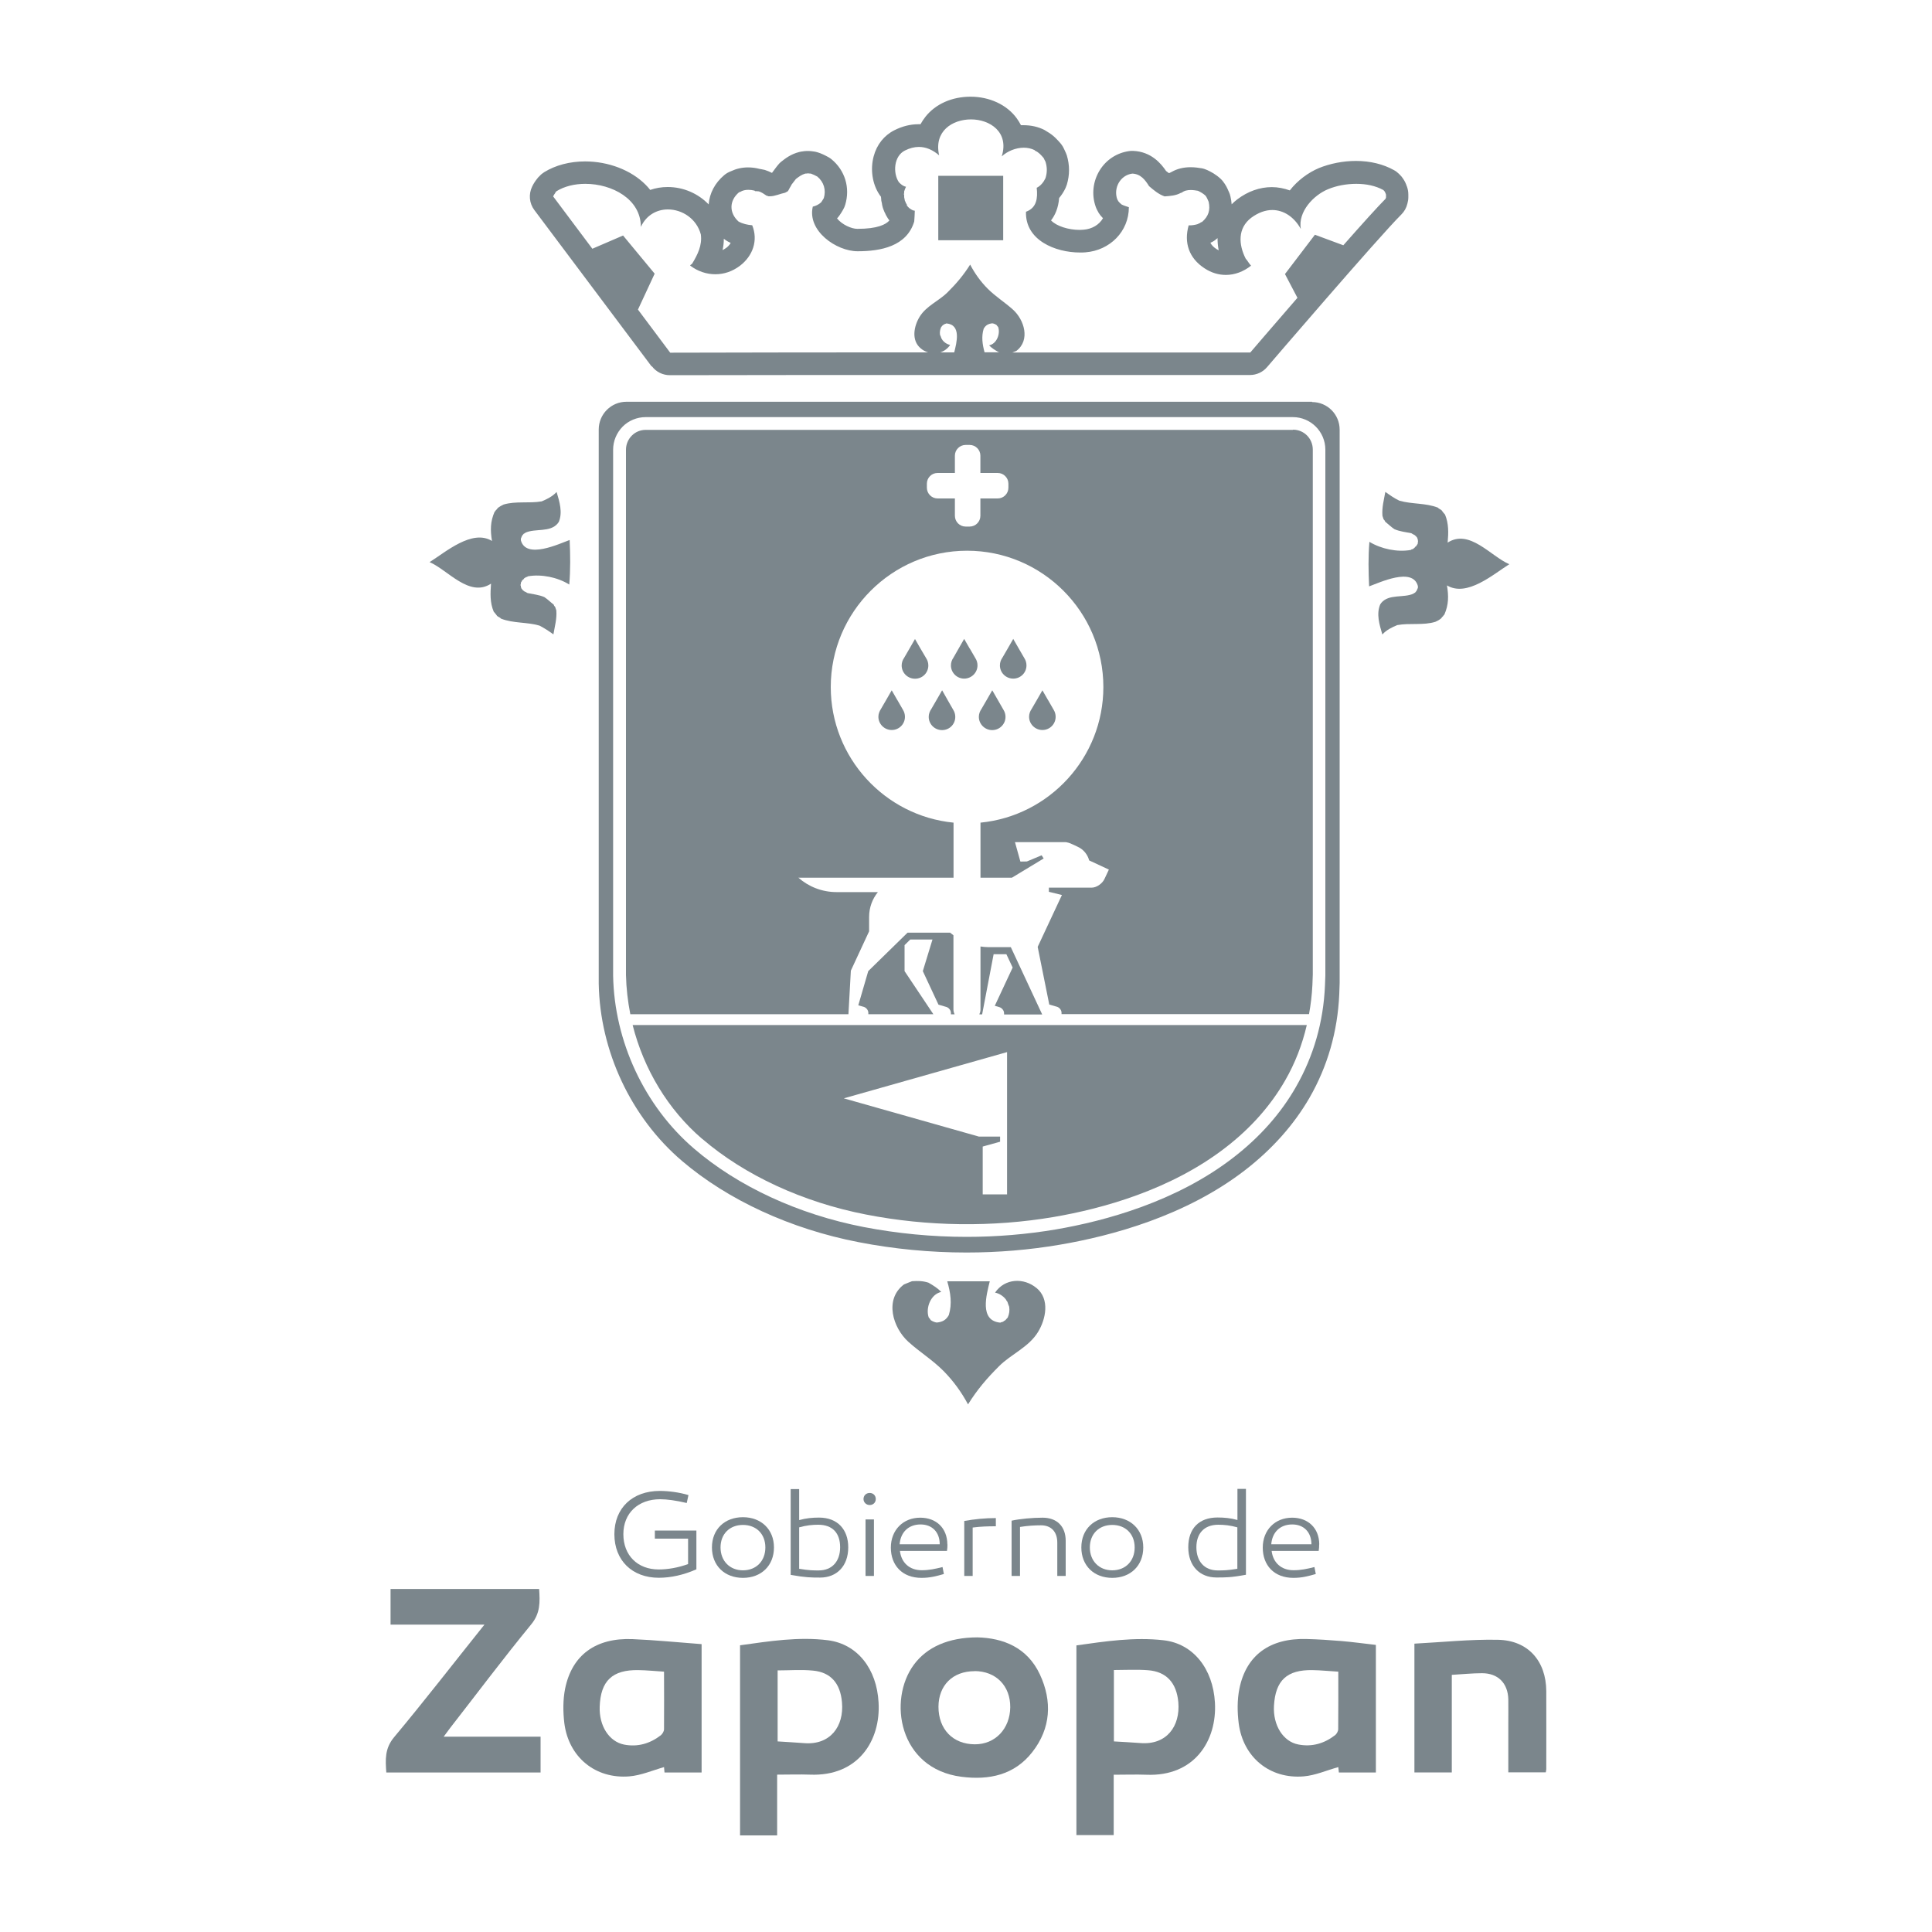 <?xml version="1.0" encoding="UTF-8"?>
<svg id="uuid-f91948d9-3a7f-4b53-a4c2-5f4b402f7eeb" data-name="Layer 2" xmlns="http://www.w3.org/2000/svg" viewBox="0 0 200 200">
  <g id="uuid-182e36e1-fab3-42af-9b77-799cd0434ceb" data-name="Capa 1">
    <g>
      <rect width="200" height="200" fill="#fff"/>
      <g>
        <g>
          <path d="m156.23,58.4c-1.89-.8-4.11-3.69-6.37-2.23.09-1,.12-1.96-.27-2.9-.13-.14-.25-.29-.36-.45-.09-.07-.19-.13-.29-.18l-.09-.09c-1.28-.5-2.67-.34-3.99-.72-.54-.26-.96-.56-1.45-.91-.15.85-.37,1.61-.3,2.48.04.11.08.24.12.36.07.06.13.14.16.24.33.26.61.55.96.78.56.24,1.15.3,1.75.42.11.07.21.13.33.18.05.05.09.09.15.12.03.06.07.11.12.15.02.06.03.12.07.18v.09l.02.06v.09l-.02.09v.09l-.04.1-.06.06-.03.09s-.09.09-.15.12l-.06.09c-.06.04-.12.08-.17.13l-.13.03-.08.06c-1.4.25-3.07-.1-4.29-.84-.13,1.55-.1,3.06-.03,4.61,1.05-.37,4.52-2.04,5.05-.03v.18c-.05.1-.09.2-.13.3-.05.07-.12.14-.17.21l-.09.03-.06.06c-1.02.48-2.55,0-3.35.97l-.03.06-.06.06c-.44,1.02-.09,2.12.21,3.14.43-.47.97-.73,1.54-.97,1.3-.24,2.69.05,3.95-.34.22-.1.43-.21.6-.36.06-.1.13-.17.21-.24l.03-.06.09-.09c.45-1.02.45-1.92.27-3.02,2.07,1.25,4.82-1.17,6.46-2.2Z" fill="#7b868c" fill-rule="evenodd"/>
          <path d="m53.92,55.94v-.18c.05-.1.09-.2.13-.31.06-.07.12-.14.18-.21l.09-.03.06-.06c1.02-.48,2.56,0,3.36-.97l.02-.05.07-.06c.44-1.01.09-2.13-.21-3.14-.43.46-.97.73-1.54.97-1.3.23-2.69-.05-3.95.33-.21.1-.42.21-.6.36-.06.09-.13.17-.21.24l-.03.06-.09.09c-.45,1.02-.45,1.92-.27,3.02-2.06-1.26-4.82,1.17-6.46,2.19,1.89.81,4.11,3.7,6.36,2.23-.07,1.01-.12,1.96.28,2.9.12.14.25.29.36.45.1.07.2.13.3.18l.09.09c1.28.5,2.67.34,3.98.72.53.27.96.56,1.45.91.14-.85.37-1.61.3-2.48-.04-.11-.08-.24-.12-.36-.07-.06-.13-.15-.15-.24-.33-.25-.62-.55-.97-.78-.56-.24-1.15-.29-1.75-.42-.1-.07-.22-.13-.34-.18-.04-.04-.09-.09-.15-.12-.02-.06-.07-.11-.12-.15-.02-.06-.04-.12-.07-.18v-.09l-.03-.06v-.09l.03-.1v-.09l.04-.09.05-.06.04-.1s.09-.08.15-.12l.06-.09c.06-.04.12-.08.18-.12l.12-.03.09-.06c1.39-.25,3.07.1,4.28.85.13-1.55.11-3.06.04-4.61-1.04.37-4.52,2.04-5.05.03Z" fill="#7b868c" fill-rule="evenodd"/>
          <path d="m107.29,133.33c-1.31-1.09-3.28-1-4.28.48.44.09.84.35,1.12.71.04.09.09.17.16.25.05.17.11.34.18.5.06.4.01.75-.15,1.12-.08.1-.17.19-.25.28-.09.04-.17.1-.24.16-.11.02-.2.05-.28.09-2.21-.2-1.42-2.91-1.09-4.28h-4.4c.34,1.18.52,2.32.16,3.5-.29.51-.65.71-1.25.77-.21-.03-.43-.12-.62-.25-.06-.11-.13-.2-.21-.28-.34-.97.2-2.41,1.3-2.64-.4-.41-.84-.68-1.33-.96-.6-.19-1.09-.19-1.7-.15-.28.1-.56.23-.84.34-2.05,1.55-1.14,4.48.46,5.93,1.17,1.06,2.52,1.89,3.64,3.02,1.01,1.02,1.86,2.19,2.54,3.46.93-1.5,1.96-2.71,3.21-3.95,1.27-1.27,3.07-1.96,4.04-3.55.81-1.33,1.23-3.39-.15-4.54Z" fill="#7b868c" fill-rule="evenodd"/>
          <path d="m135.83,41.59h-70.99c-.76,0-1.48.3-2.02.84-.54.54-.84,1.27-.84,2.03v57.31s0,.04,0,.05c.12,6.99,3.34,13.85,8.61,18.35,4.77,4.07,11.27,7.06,18.3,8.42,3.65.71,7.41,1.07,11.16,1.07,3.26,0,6.51-.27,9.67-.81,5.35-.91,13.02-2.97,19.16-7.71,2.81-2.17,5.06-4.7,6.68-7.5,1.87-3.25,2.91-6.86,3.08-10.72l.04-1.14v-57.3c0-1.58-1.27-2.86-2.86-2.86Zm1.37,59.24v.15l-.04,1.05c-.16,3.78-1.18,7.3-3,10.48-1.56,2.74-3.74,5.2-6.47,7.31-5.9,4.57-13.26,6.57-18.39,7.45-3.02.51-6.13.77-9.24.77-3.59,0-7.18-.35-10.66-1.02-6.75-1.31-13-4.2-17.57-8.13-5.11-4.39-8.24-11.08-8.36-17.9v-54.44c0-.89.36-1.75.98-2.38.62-.63,1.49-.99,2.38-.99h67.01c1.85,0,3.36,1.51,3.36,3.37v54.28Z" fill="#7b868c" fill-rule="evenodd"/>
          <path d="m105.47,67.15l-.58-1.01-.58,1.01-.54.93c-.16.22-.26.5-.26.8,0,.76.62,1.37,1.38,1.37s1.37-.61,1.37-1.37c0-.27-.08-.53-.21-.73h0l-.58-1Z" fill="#7b868c" fill-rule="evenodd"/>
          <path d="m102.71,71.47l-.58,1.01-.54.93c-.16.23-.26.5-.26.8,0,.75.62,1.37,1.38,1.37s1.38-.61,1.38-1.37c0-.27-.08-.52-.21-.73h0l-.58-1.01-.58-1.01Z" fill="#7b868c" fill-rule="evenodd"/>
          <path d="m98.39,96.55h-4.44l-4.07,3.98-1.03,3.54.57.16c.26.08.47.35.47.62v.14h6.73l-2.98-4.46v-2.69l.59-.58h2.3l-1,3.27,1.62,3.47.82.24c.26.08.47.35.47.62v.14h.38c-.07-.15-.12-.32-.12-.5v-7.68c-.11-.09-.22-.17-.33-.26Z" fill="#7b868c" fill-rule="evenodd"/>
          <path d="m107.88,105l-3.24-6.95h-2.29c-.29,0-.57-.03-.85-.07v6.53c0,.18-.05.34-.12.5h.29l1.19-6.23h1.32l.65,1.38-1.85,3.96.48.14c.26.08.48.35.48.62v.14h3.94Z" fill="#7b868c" fill-rule="evenodd"/>
          <path d="m100.39,67.15l-.58-1.01-.58,1.01-.53.93c-.16.22-.26.5-.26.8,0,.76.62,1.37,1.37,1.37s1.38-.61,1.38-1.37c0-.27-.08-.53-.21-.73h0l-.58-1Z" fill="#7b868c" fill-rule="evenodd"/>
          <path d="m97.52,71.47l-.58,1.01-.54.93c-.16.23-.26.5-.26.8,0,.75.61,1.37,1.38,1.37s1.37-.61,1.37-1.37c0-.27-.08-.52-.21-.73h0l-.58-1.01-.57-1.01Z" fill="#7b868c" fill-rule="evenodd"/>
          <path d="m94.73,70.26c.76,0,1.37-.61,1.37-1.37,0-.27-.08-.53-.21-.73h0l-.59-1-.58-1.01-.58,1.01-.54.93c-.16.22-.26.5-.26.8,0,.76.62,1.37,1.38,1.37Z" fill="#7b868c" fill-rule="evenodd"/>
          <path d="m108.49,72.47l-.58-1.01-.58,1.01-.54.93c-.16.23-.26.5-.26.8,0,.75.62,1.37,1.38,1.37s1.37-.61,1.37-1.37c0-.27-.08-.52-.21-.73h0l-.58-1.01Z" fill="#7b868c" fill-rule="evenodd"/>
          <path d="m92.89,72.47l-.58-1.01-.58,1.01-.54.93c-.15.23-.26.5-.26.8,0,.75.62,1.37,1.38,1.37s1.37-.61,1.37-1.37c0-.27-.08-.52-.21-.73h0l-.58-1.01Z" fill="#7b868c" fill-rule="evenodd"/>
          <path d="m133.85,44.5h-67.01c-.54,0-1.06.21-1.44.6-.38.38-.6.91-.6,1.45v54.38c.03,1.37.19,2.73.45,4.06h22.58l.25-4.51,1.89-4.07v-1.49c0-.98.34-1.87.91-2.57h-4.27c-1.52,0-2.9-.56-3.96-1.49h16.06v-5.7c-7.12-.7-12.71-6.73-12.71-14.04,0-7.77,6.33-14.11,14.11-14.11s14.11,6.33,14.11,14.11c0,7.31-5.59,13.34-12.72,14.04v5.7h3.25l3.29-1.99-.21-.33-1.53.64h-.08s-.59.01-.59.01l-.56-2.01h5.07s.05,0,.05,0h.05s.04,0,.04,0h.04s.03,0,.03,0c.2.03.39.09.57.18l.05.02.6.28c.61.28,1.02.81,1.18,1.41l2.04.95-.45.96c-.23.5-.83.91-1.34.91h-4.42v.43l1.35.33-2.51,5.37,1.2,5.97.8.23c.26.08.47.35.47.62v.14h25.62c.18-.99.3-1.99.35-3.02l.04-1.08v-54.34c0-1.14-.91-2.06-2.04-2.06Zm-29.46,5.99c0,.61-.5,1.11-1.11,1.11h-1.79v1.79c0,.62-.5,1.12-1.11,1.12h-.42c-.61,0-1.11-.5-1.11-1.12v-1.79h-1.79c-.61,0-1.11-.5-1.11-1.11v-.42c0-.62.5-1.11,1.11-1.11h1.79v-1.79c0-.62.51-1.11,1.11-1.11h.42c.61,0,1.11.5,1.11,1.11v1.79h1.79c.61,0,1.11.5,1.11,1.11v.42Z" fill="#7b868c" fill-rule="evenodd"/>
          <path d="m72.69,117.89c4.41,3.79,10.44,6.57,16.97,7.84,6.35,1.24,13.09,1.33,19.43.25,4.98-.85,12.11-2.79,17.8-7.2,2.59-2,4.65-4.33,6.14-6.92,1.04-1.8,1.78-3.73,2.25-5.75h-69.79c1.15,4.57,3.67,8.77,7.2,11.79Zm31.56-8.97v14.72h-2.52v-4.95l1.8-.5v-.53h-2.19l-13.99-3.96,16.91-4.79Z" fill="#7b868c" fill-rule="evenodd"/>
          <path d="m67.48,37.91c.44.59,1.13.93,1.87.93h0c8.38-.02,17.43-.02,27.67-.02h32.38c.68,0,1.33-.3,1.77-.82.12-.14,11.47-13.38,13.9-15.8.31-.31.52-.69.62-1.11.06-.22.1-.44.1-.66v-.3c0-.28-.05-.55-.14-.81l-.02-.04c-.09-.28-.22-.56-.41-.82-.09-.14-.19-.25-.3-.36l-.12-.12c-.14-.14-.31-.27-.5-.37-1.11-.62-2.46-.95-3.94-.95-1.32,0-2.67.27-3.83.74-1.11.47-2.21,1.28-3.01,2.31-.59-.21-1.22-.34-1.86-.34-1.25,0-2.49.44-3.58,1.27-.21.16-.4.33-.58.51-.02-.26-.06-.53-.12-.79-.03-.17-.09-.33-.16-.49l-.05-.1c-.1-.25-.27-.62-.58-1.01-.06-.08-.14-.16-.22-.24-.51-.48-1.02-.74-1.41-.92-.18-.08-.38-.15-.57-.18-.3-.05-.7-.11-1.14-.11-.73,0-1.39.16-1.95.48-.07.03-.15.07-.22.11-.02,0-.05.01-.08.02-.09-.07-.19-.14-.29-.22-.51-.76-1.53-2-3.4-2.08-.03,0-.07,0-.11,0-.1,0-.2,0-.3.02-1.27.17-2.38.89-3.06,1.99-.7,1.14-.86,2.52-.41,3.78.04.13.1.24.16.36.09.19.2.37.33.53.09.1.18.2.26.29-.39.67-1.12,1.12-2.02,1.19-.12.01-.26.02-.39.02-1.18,0-2.4-.4-2.94-.96,0,0-.02-.01-.03-.02.42-.54.76-1.29.84-2.32.26-.31.49-.66.67-1.05.05-.11.09-.22.13-.34.3-1.01.3-2,0-3.02-.06-.17-.13-.34-.21-.5-.03-.05-.06-.11-.08-.17-.1-.22-.22-.41-.38-.6-.29-.33-.7-.81-1.35-1.18-.09-.06-.19-.12-.29-.18-.66-.34-1.4-.5-2.19-.5-.08,0-.17,0-.25,0-.13-.25-.28-.5-.45-.73-1.02-1.39-2.8-2.22-4.77-2.22h0c-1.92,0-3.62.75-4.67,2.08-.19.24-.36.5-.51.77-.07,0-.14,0-.22,0-.83,0-1.67.21-2.48.62-1.06.53-1.83,1.49-2.15,2.71-.36,1.34-.14,2.86.6,3.96.05.07.09.14.15.2,0,.04.01.09.02.13,0,.2.03.4.09.59,0,.02,0,.03,0,.04.04.25.11.49.21.71.03.09.07.18.12.26.04.11.1.22.16.32.08.15.18.3.28.42-.37.42-1.22.87-3.32.87-.6,0-1.58-.43-2.1-1.08.09-.1.18-.2.26-.32.13-.18.25-.38.37-.59.09-.16.17-.33.22-.51.52-1.75-.02-3.55-1.43-4.71-.1-.08-.2-.15-.31-.21-.4-.22-.77-.4-1.15-.51-.15-.04-.3-.08-.46-.09-.14-.02-.29-.04-.44-.04h-.19c-.14,0-.29.02-.42.04-.13.02-.25.03-.38.07-.86.22-1.43.67-1.81.97-.17.13-.32.29-.44.45-.05.07-.09.12-.14.18-.11.14-.24.31-.38.51-.01.02-.02.03-.03.05-.21-.11-.47-.22-.75-.31-.11-.03-.23-.05-.34-.07-.06-.02-.12-.02-.18-.03-.41-.11-.81-.16-1.22-.16-.63,0-1.22.14-1.75.39-.26.1-.5.23-.71.41-.96.81-1.52,1.87-1.61,3.03-1.08-1.12-2.6-1.8-4.24-1.8-.63,0-1.24.1-1.81.3-.15-.19-.31-.37-.48-.54-1.5-1.51-3.85-2.41-6.26-2.41-1.59,0-3.06.39-4.23,1.11-.18.11-.35.25-.49.41-.09.07-.16.16-.23.25-.21.26-.39.53-.53.83-.39.8-.3,1.74.23,2.44l12.14,16.19Zm30.08-2.72c-.03-.06-.07-.12-.11-.17-.04-.13-.08-.25-.14-.36-.04-.28,0-.54.12-.8.06-.07.12-.13.17-.2.07-.03.13-.07.18-.11.07-.02.14-.04.2-.07,1.55.14,1.05,2,.8,3h-1.44c.39-.13.75-.38,1.02-.77-.32-.07-.61-.25-.81-.52Zm4.27-1.16c.21-.37.47-.51.89-.56.16.02.32.09.45.18.04.08.1.14.16.2.24.7-.14,1.74-.94,1.9.29.3.61.49.96.69.04.01.09.02.13.03h-1.56c-.22-.82-.34-1.62-.09-2.44Zm23.52-8.92c.21-.09.41-.22.58-.37.04-.03.08-.06.11-.09,0,.41.03.83.12,1.26-.07-.04-.14-.08-.22-.12-.31-.2-.52-.41-.64-.66.01,0,.03-.02.04-.02Zm-50.43-.4c.13.1.26.2.41.28.1.06.21.11.31.16-.13.23-.31.4-.46.51-.13.09-.26.17-.38.23.08-.37.13-.76.13-1.18Zm-17.46-4.78l.08-.05.06-.08c.83-.52,1.89-.77,2.99-.77,2.77,0,5.76,1.58,5.75,4.46.58-1.25,1.68-1.81,2.8-1.81,1.47,0,2.97.95,3.41,2.59.15,1.13-.33,2.08-.89,3.01-.05.06-.1.1-.16.13l-.06.08c.79.6,1.7.9,2.61.9s1.76-.29,2.54-.87c1.35-1.03,1.91-2.63,1.28-4.2-.52-.05-.96-.14-1.42-.39-.98-.89-.98-2.16.06-3.03l.11-.03c.25-.16.54-.22.84-.22.22,0,.44.03.64.08l.08.06h.2l.08.02h.09c.3.09.55.28.81.45.07,0,.13.03.19.06.04,0,.09,0,.14,0,.54,0,1.07-.27,1.59-.37.07-.05.15-.09.22-.11.04-.04.07-.08.11-.12.09-.19.2-.37.31-.55v-.03c.15-.21.32-.4.47-.61.31-.24.59-.45.97-.56h.11l.08-.02h.19l.09.02h.11c.23.08.45.19.67.31.68.56.92,1.4.67,2.23-.09.15-.18.3-.28.44-.25.22-.54.37-.86.44-.59,2.5,2.43,4.62,4.64,4.62,2.38,0,5.08-.5,5.86-3.08.02-.38.06-.74.06-1.11l-.08-.03h-.08c-.26-.12-.52-.28-.67-.55v-.08c-.03-.06-.08-.11-.11-.16l-.02-.11-.06-.08c-.02-.13-.05-.27-.08-.39v-.22l-.03-.08c.03-.1.03-.2.03-.31.05-.17.12-.33.19-.48-.3-.05-.54-.26-.74-.47-.64-.96-.52-2.71.63-3.28.5-.25.98-.37,1.44-.37.73,0,1.42.29,2.1.87-.57-2.5,1.37-3.72,3.3-3.72s3.97,1.29,3.18,3.83c.58-.54,1.45-.9,2.28-.9.39,0,.78.08,1.12.25l.05.06c.39.17.62.45.89.76.06.13.12.26.19.38.18.59.18,1.11,0,1.7-.19.41-.5.8-.91,1,.12,1.07,0,2.08-1.11,2.48-.1,2.94,3.03,4.22,5.59,4.22.2,0,.39,0,.58-.02,2.51-.2,4.48-2.15,4.48-4.67-.26-.09-.51-.16-.75-.28-.14-.11-.26-.23-.36-.36-.02-.06-.05-.12-.09-.17-.42-1.17.3-2.51,1.56-2.67.86.04,1.32.64,1.73,1.3.49.42.98.84,1.61,1.06.56-.04,1.17-.08,1.67-.36l.11-.03c.26-.21.59-.27.93-.27.25,0,.51.04.74.08.29.14.54.28.78.5.15.19.23.42.33.64.19.87-.02,1.51-.69,2.09l-.11.03-.11.09-.11.03-.08.06c-.29.09-.59.14-.88.14-.03,0-.06,0-.09,0-.51,1.79.03,3.4,1.65,4.45.7.46,1.45.68,2.2.68.92,0,1.83-.34,2.61-.96-.22-.22-.35-.5-.56-.73-.73-1.44-.85-3.14.58-4.23.72-.53,1.46-.8,2.17-.8,1.17,0,2.26.7,2.96,1.96-.31-1.78,1.31-3.49,2.81-4.11.85-.36,1.9-.56,2.93-.56s2,.2,2.8.64c.04.03.08.08.11.11.06.09.11.18.14.28l.03.09v.3l-.03.05v.06c-.79.79-2.46,2.64-4.39,4.83l-2.94-1.09-3.1,4.07,1.29,2.46c-2.69,3.1-4.88,5.66-4.88,5.66h-24.63c.14-.05.27-.11.41-.16,1.47-1.12.82-3.22-.34-4.27-.84-.76-1.81-1.36-2.62-2.17-.73-.73-1.34-1.58-1.82-2.5-.68,1.08-1.42,1.96-2.32,2.85-.91.92-2.21,1.41-2.91,2.55-.59.96-.89,2.44.11,3.27.23.2.5.34.77.42-8.9,0-17.8,0-26.7.03l-3.36-4.49.02.03,1.73-3.72-3.27-3.95-3.18,1.37-4.06-5.42c.07-.14.15-.27.25-.39Z" fill="#7b868c" fill-rule="evenodd"/>
          <rect x="97.13" y="18.2" width="6.72" height="6.67" fill="#7b868c"/>
        </g>
        <g>
          <path d="m50.14,168.18h-9.71v-3.69h15.38c.09,1.34.14,2.52-.84,3.69-2.88,3.51-5.6,7.14-8.38,10.71-.19.25-.37.5-.66.89h10.03v3.71h-15.97c-.09-1.31-.18-2.48.81-3.66,3.14-3.76,6.14-7.64,9.35-11.65Z" fill="#7b868c" fill-rule="evenodd"/>
          <path d="m80.45,183.71v6.29h-3.84v-19.68c3.01-.42,6.06-.91,9.11-.52,3.05.4,5.04,2.96,5.23,6.44.23,3.94-2.11,7.67-7.09,7.47-1.09-.04-2.18,0-3.42,0Zm.05-3.44c.94.06,1.85.11,2.76.18,2.66.21,4.13-1.71,3.9-4.24-.17-1.95-1.16-3.1-3-3.27-1.21-.12-2.44-.02-3.66-.02v7.36Z" fill="#7b868c" fill-rule="evenodd"/>
          <path d="m115.29,183.71v6.26h-3.86v-19.64c2.99-.42,6-.88,9.03-.53,3.06.35,5.11,2.94,5.31,6.46.22,3.93-2.12,7.67-7.1,7.46-1.08-.04-2.18,0-3.38,0Zm.02-3.44c.98.06,1.86.1,2.74.17,2.71.22,4.14-1.73,3.93-4.22-.18-2.01-1.23-3.18-3.15-3.32-1.16-.09-2.33-.02-3.52-.02v7.38Z" fill="#7b868c" fill-rule="evenodd"/>
          <path d="m72.63,183.49h-3.84c-.02-.25-.05-.5-.05-.56-1.2.34-2.38.86-3.6.96-3.51.28-6.27-1.99-6.72-5.5-.14-1.17-.15-2.43.08-3.58.71-3.49,3.18-5.28,6.97-5.13,2.38.1,4.74.34,7.16.52v13.3Zm-3.88-10.44c-.95-.06-1.81-.15-2.66-.16-2.7-.05-3.92,1.11-4.01,3.79-.07,1.98.97,3.61,2.53,3.92,1.4.27,2.67-.1,3.79-.96.17-.14.34-.41.34-.63.02-1.95,0-3.9,0-5.96Z" fill="#7b868c" fill-rule="evenodd"/>
          <path d="m142.43,183.49h-3.83c-.03-.25-.05-.49-.06-.56-1.2.33-2.38.86-3.59.96-3.52.29-6.27-1.99-6.72-5.49-.15-1.18-.16-2.43.07-3.58.7-3.49,3.17-5.26,6.96-5.15,1.2.03,2.41.11,3.61.21,1.17.1,2.33.26,3.56.4v13.21Zm-3.88-10.44c-.95-.05-1.81-.15-2.67-.16-2.66-.05-3.85,1.06-4,3.7-.11,2,.94,3.7,2.53,4,1.41.27,2.67-.1,3.79-.96.17-.13.33-.41.33-.63.02-1.95.01-3.9.01-5.96Z" fill="#7b868c" fill-rule="evenodd"/>
          <path d="m101.16,169.5c2.67.06,5.18,1.03,6.49,3.84,1.29,2.77,1.14,5.58-.79,8.04-1.85,2.37-4.47,2.92-7.34,2.55-6.5-.84-7.62-7.96-4.91-11.61,1.33-1.8,3.55-2.81,6.55-2.82Zm-.28,3.5c-2.25,0-3.72,1.46-3.73,3.68,0,2.33,1.49,3.88,3.76,3.89,2.11.01,3.64-1.6,3.67-3.83.02-2.22-1.48-3.75-3.7-3.75Z" fill="#7b868c" fill-rule="evenodd"/>
          <path d="m150.29,173.38v10.1h-3.87v-13.33c2.88-.15,5.77-.46,8.65-.4,3.12.06,4.98,2.2,5,5.31.01,2.69,0,5.39,0,8.09,0,.09-.03.17-.05.32h-3.88v-5.08c0-.83.01-1.66,0-2.49-.05-1.66-1.06-2.69-2.72-2.69-1.03,0-2.05.11-3.13.17Z" fill="#7b868c" fill-rule="evenodd"/>
        </g>
        <g>
          <path d="m72.1,162.45c-1.33.59-2.66.88-3.9.88-2.76,0-4.6-1.8-4.6-4.51s1.87-4.48,4.7-4.48c.9,0,2,.14,2.97.43l-.18.82c-1.09-.26-2.05-.39-2.75-.39-2.28,0-3.81,1.44-3.81,3.62s1.46,3.65,3.66,3.65c.92,0,2.01-.18,3.04-.56v-2.63h-3.44v-.84h4.3v4.01Z" fill="#7b868c"/>
          <path d="m80.12,160.19c0,1.89-1.32,3.15-3.21,3.15s-3.21-1.26-3.21-3.15,1.33-3.13,3.21-3.13,3.21,1.26,3.21,3.13Zm-.89,0c0-1.4-.95-2.33-2.32-2.33s-2.32.93-2.32,2.33.96,2.37,2.32,2.37,2.32-.95,2.32-2.37Z" fill="#7b868c"/>
          <path d="m82.73,157.36c.7-.2,1.38-.26,2.06-.26,1.92,0,3.02,1.24,3.02,3.08,0,1.94-1.19,3.13-2.91,3.13-.9,0-1.49,0-3.05-.28v-8.88h.88v3.22Zm0,.75v4.29c1.01.17,1.46.17,2.02.17,1.41,0,2.22-.96,2.22-2.4s-.76-2.33-2.27-2.33c-.59,0-1.23.06-1.97.27Z" fill="#7b868c"/>
          <path d="m89.39,155.18c0-.37.28-.63.64-.63s.63.26.63.63-.28.62-.63.62-.64-.27-.64-.62Zm1.08,7.96h-.87v-5.85h.87v5.85Z" fill="#7b868c"/>
          <path d="m98.08,159.87c0,.29-.01.4-.05.68h-4.87c.14,1.2.97,2,2.26,2,.75,0,1.35-.13,2.15-.33l.14.72c-.76.22-1.42.4-2.32.4-2,0-3.17-1.31-3.17-3.13s1.27-3.1,3.04-3.1c1.65,0,2.8,1.06,2.81,2.77Zm-4.95-.01h4.15c0-1.28-.81-2.05-1.98-2.05-1.25,0-2.07.8-2.17,2.05Z" fill="#7b868c"/>
          <path d="m103.09,158c-.85,0-1.53.02-2.4.13v5.01h-.87v-5.69c1.06-.19,2.16-.3,3.27-.3v.85Z" fill="#7b868c"/>
          <path d="m110.32,159.49v3.65h-.87v-3.45c0-1.12-.63-1.79-1.68-1.79-.66,0-1.39.04-2.18.17v5.07h-.87v-5.72c.87-.19,2.16-.31,3.21-.31,1.48,0,2.39.9,2.39,2.39Z" fill="#7b868c"/>
          <path d="m118.35,160.19c0,1.89-1.32,3.15-3.21,3.15s-3.2-1.26-3.2-3.15,1.33-3.13,3.2-3.13,3.21,1.26,3.21,3.13Zm-.89,0c0-1.4-.95-2.33-2.32-2.33s-2.32.93-2.32,2.33.96,2.37,2.32,2.37,2.32-.95,2.32-2.37Z" fill="#7b868c"/>
          <path d="m128.97,163.02c-1.56.29-2.15.28-3.05.28-1.72,0-2.91-1.19-2.91-3.13s1.11-3.08,3.03-3.08c.69,0,1.36.06,2.06.26v-3.22h.88v8.88Zm-5.12-2.85c0,1.44.81,2.4,2.21,2.4.56,0,1.01,0,2.03-.17v-4.29c-.74-.21-1.38-.27-1.97-.27-1.51,0-2.27.95-2.27,2.33Z" fill="#7b868c"/>
          <path d="m136.56,159.87c0,.29-.01.4-.05.68h-4.87c.14,1.2.98,2,2.27,2,.75,0,1.36-.13,2.16-.33l.14.72c-.77.22-1.42.4-2.32.4-2,0-3.17-1.31-3.17-3.13s1.27-3.1,3.04-3.1c1.64,0,2.8,1.06,2.81,2.77Zm-4.95-.01h4.15c-.01-1.28-.81-2.05-1.99-2.05-1.25,0-2.07.8-2.17,2.05Z" fill="#7b868c"/>
        </g>
      </g>
    </g>
  </g>
</svg>